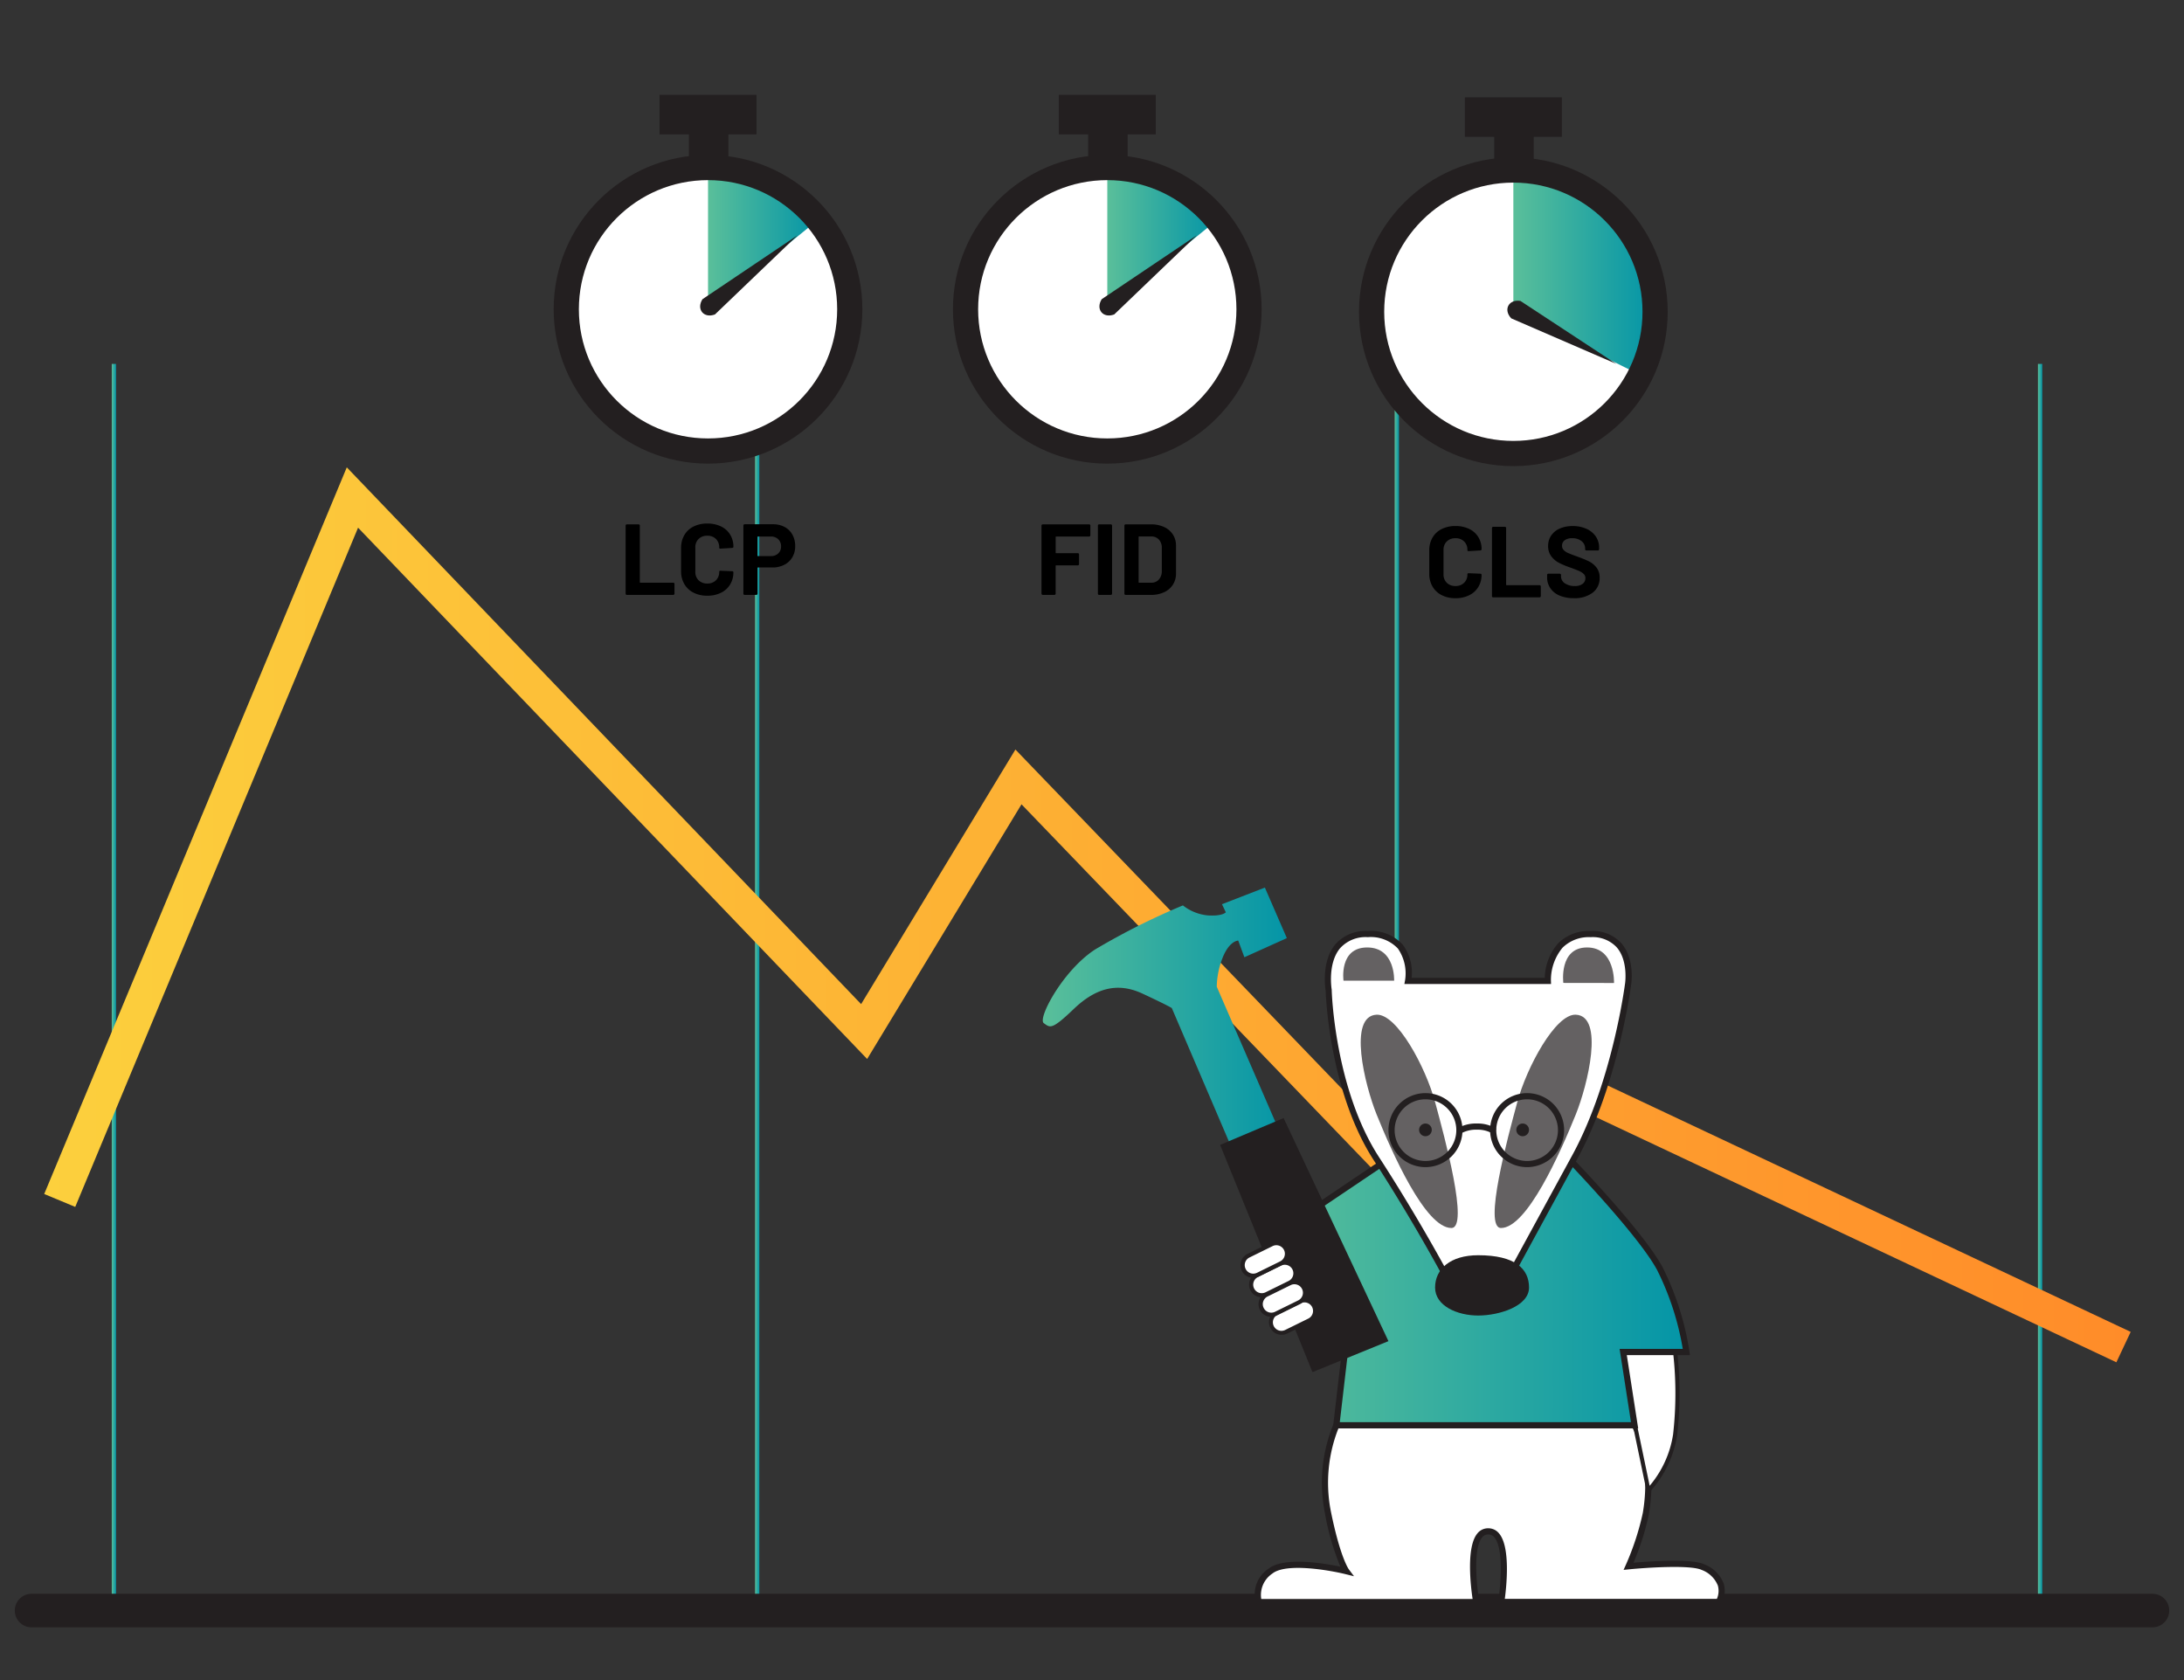 <?xml version="1.0" encoding="UTF-8"?> <svg xmlns="http://www.w3.org/2000/svg" xmlns:xlink="http://www.w3.org/1999/xlink" width="260" height="200" viewBox="0 0 260 200"><rect x="0" y="0" width="260" height="200" fill="#333333" stroke="none"/><defs><style> .a, .b, .c, .d, .e, .f, .j { fill: none; stroke-miterlimit: 10; } .a, .b, .c, .d { stroke-width: 0.511px; } .a { stroke: url(#a); } .b { stroke: url(#b); } .c { stroke: url(#c); } .d { stroke: url(#d); } .e, .f { stroke-width: 4px; } .e { stroke: url(#e); } .f, .j { stroke: #231f20; } .f { stroke-linecap: round; } .g, .n { fill: #231f20; } .h { fill: #fff; } .i { fill: url(#f); } .j { stroke-width: 3px; } .k { fill: url(#g); } .l { fill: url(#h); } .m { fill: url(#i); } .n { isolation: isolate; opacity: 0.7; } .o { fill: url(#j); } </style><linearGradient id="a" x1="13.305" y1="117.522" x2="13.816" y2="117.522" gradientUnits="userSpaceOnUse"><stop offset="0" stop-color="#5abf9a"></stop><stop offset="1" stop-color="#0495a7"></stop></linearGradient><linearGradient id="b" x1="89.886" y1="117.522" x2="90.397" y2="117.522" xlink:href="#a"></linearGradient><linearGradient id="c" x1="242.614" y1="117.522" x2="243.125" y2="117.522" xlink:href="#a"></linearGradient><linearGradient id="d" x1="166.033" y1="117.522" x2="166.544" y2="117.522" xlink:href="#a"></linearGradient><linearGradient id="e" x1="5.264" y1="108.902" x2="253.655" y2="108.902" gradientUnits="userSpaceOnUse"><stop offset="0" stop-color="#fcd03d"></stop><stop offset="1" stop-color="#ff8c29"></stop></linearGradient><linearGradient id="f" x1="84.288" y1="28.381" x2="97.377" y2="28.381" xlink:href="#a"></linearGradient><linearGradient id="g" x1="131.819" y1="28.381" x2="144.908" y2="28.381" xlink:href="#a"></linearGradient><linearGradient id="h" x1="180.161" y1="32.438" x2="196.707" y2="32.438" xlink:href="#a"></linearGradient><linearGradient id="i" x1="151.297" y1="-3094.984" x2="200.758" y2="-3094.984" gradientTransform="matrix(1, 0, 0, -1, 0, -2941.67)" xlink:href="#a"></linearGradient><linearGradient id="j" x1="124.138" y1="121.099" x2="153.194" y2="121.099" xlink:href="#a"></linearGradient></defs><line class="a" x1="13.56" y1="43.32" x2="13.56" y2="191.724"></line><line class="b" x1="90.142" y1="43.32" x2="90.142" y2="191.724"></line><line class="c" x1="242.87" y1="43.32" x2="242.87" y2="191.724"></line><line class="d" x1="166.288" y1="43.32" x2="166.288" y2="191.724"></line><polyline class="e" points="7.11 142.905 41.956 59.225 102.873 122.798 121.245 92.486 168.548 141.635 179.32 125.747 252.802 160.361"></polyline><line class="f" x1="3.76" y1="191.724" x2="256.24" y2="191.724"></line><g><rect class="g" x="82.011" y="12.049" width="4.704" height="7.894"></rect><rect class="g" x="81.936" y="7.873" width="4.704" height="11.543" transform="translate(97.932 -70.644) rotate(90)"></rect><circle class="h" cx="84.288" cy="36.818" r="16.875"></circle><polygon class="i" points="84.288 19.943 84.288 36.818 97.377 26.17 91.927 21.773 84.288 19.943"></polygon><circle class="j" cx="84.288" cy="36.818" r="16.875"></circle><path class="g" d="M85.117,37.431h0L94.952,28,83.627,35.618C82.867,36.821,83.785,37.938,85.117,37.431Z"></path></g><g><rect class="g" x="129.542" y="12.049" width="4.704" height="7.894"></rect><rect class="g" x="129.467" y="7.873" width="4.704" height="11.543" transform="translate(145.464 -118.175) rotate(90)"></rect><circle class="h" cx="131.819" cy="36.818" r="16.875"></circle><polygon class="k" points="131.819 19.943 131.819 36.818 144.908 26.17 139.458 21.773 131.819 19.943"></polygon><circle class="j" cx="131.819" cy="36.818" r="16.875"></circle><path class="g" d="M132.648,37.431h0L142.483,28l-11.325,7.615C130.4,36.821,131.317,37.938,132.648,37.431Z"></path></g><g><rect class="g" x="177.884" y="12.345" width="4.704" height="7.894"></rect><rect class="g" x="177.809" y="8.168" width="4.704" height="11.543" transform="translate(194.101 -166.221) rotate(90)"></rect><circle class="h" cx="180.161" cy="37.113" r="16.875"></circle><polygon class="l" points="180.161 20.239 180.161 37.113 195.265 44.638 196.707 33.79 190.691 23.927 180.161 20.239"></polygon><circle class="j" cx="180.161" cy="37.113" r="16.875"></circle><path class="g" d="M179.914,37.9h0l12.5,5.418-11.406-7.493C179.606,35.592,178.931,36.871,179.914,37.9Z"></path></g><g><path d="M74.523,70.777a.137.137,0,0,1-.042-.1V62.563a.143.143,0,0,1,.144-.144h1.4a.143.143,0,0,1,.144.144v6.744a.053.053,0,0,0,.06.06h3.924a.145.145,0,0,1,.1.042.139.139,0,0,1,.042.1v1.165a.137.137,0,0,1-.042.1.14.14,0,0,1-.1.042H74.625A.139.139,0,0,1,74.523,70.777Z"></path><path d="M82.558,70.55a2.63,2.63,0,0,1-1.092-1.027A2.965,2.965,0,0,1,81.082,68V65.227a2.965,2.965,0,0,1,.384-1.524,2.59,2.59,0,0,1,1.092-1.02,3.573,3.573,0,0,1,1.643-.36,3.67,3.67,0,0,1,1.626.342,2.59,2.59,0,0,1,1.093.972,2.713,2.713,0,0,1,.39,1.458q0,.108-.144.132l-1.4.084h-.025q-.12,0-.12-.132a1.372,1.372,0,0,0-.389-1.02,1.4,1.4,0,0,0-1.027-.384,1.414,1.414,0,0,0-1.037.384,1.365,1.365,0,0,0-.391,1.02v2.892a1.348,1.348,0,0,0,.391,1.008,1.41,1.41,0,0,0,1.037.384,1.4,1.4,0,0,0,1.027-.384,1.355,1.355,0,0,0,.389-1.008c0-.088.049-.132.145-.132l1.4.06a.155.155,0,0,1,.1.036.109.109,0,0,1,.042.084,2.744,2.744,0,0,1-.39,1.464,2.6,2.6,0,0,1-1.093.984,3.6,3.6,0,0,1-1.626.348A3.524,3.524,0,0,1,82.558,70.55Z"></path><path d="M93.405,62.731a2.286,2.286,0,0,1,.931.918,2.757,2.757,0,0,1,.329,1.362,2.55,2.55,0,0,1-.342,1.332,2.324,2.324,0,0,1-.96.894,3.062,3.062,0,0,1-1.422.318h-1.7a.052.052,0,0,0-.059.06v3.061a.141.141,0,0,1-.042.1.143.143,0,0,1-.1.042h-1.4a.141.141,0,0,1-.1-.042.137.137,0,0,1-.042-.1V62.552a.14.14,0,0,1,.042-.1.145.145,0,0,1,.1-.042h3.384A2.883,2.883,0,0,1,93.405,62.731Zm-.756,3.15a1.094,1.094,0,0,0,.336-.834,1.13,1.13,0,0,0-.336-.852,1.223,1.223,0,0,0-.887-.324H90.237a.052.052,0,0,0-.059.06v2.208a.052.052,0,0,0,.059.06h1.525A1.236,1.236,0,0,0,92.649,65.881Z"></path></g><g><path d="M129.759,63.829a.14.14,0,0,1-.1.042h-3.924a.053.053,0,0,0-.06.06v1.86a.053.053,0,0,0,.06.06h2.58a.139.139,0,0,1,.1.042.14.14,0,0,1,.042.1v1.164a.143.143,0,0,1-.144.144h-2.58a.053.053,0,0,0-.06.06v3.313a.137.137,0,0,1-.042.1.139.139,0,0,1-.1.042h-1.4a.139.139,0,0,1-.1-.042.137.137,0,0,1-.042-.1V62.563a.143.143,0,0,1,.144-.144h5.532a.14.14,0,0,1,.1.042.139.139,0,0,1,.042.1v1.164A.137.137,0,0,1,129.759,63.829Z"></path><path d="M130.743,70.777a.137.137,0,0,1-.042-.1V62.563a.143.143,0,0,1,.144-.144h1.4a.14.14,0,0,1,.1.042.139.139,0,0,1,.042.1v8.113a.137.137,0,0,1-.042.1.14.14,0,0,1-.1.042h-1.4A.139.139,0,0,1,130.743,70.777Z"></path><path d="M133.9,70.777a.137.137,0,0,1-.042-.1V62.563a.143.143,0,0,1,.144-.144h3a3.68,3.68,0,0,1,1.578.318,2.456,2.456,0,0,1,1.05.894A2.4,2.4,0,0,1,140,64.963v3.312a2.4,2.4,0,0,1-.372,1.332,2.456,2.456,0,0,1-1.05.894,3.665,3.665,0,0,1-1.578.318h-3A.139.139,0,0,1,133.9,70.777Zm1.71-1.41h1.452a1.158,1.158,0,0,0,.894-.372,1.458,1.458,0,0,0,.354-1v-2.76a1.414,1.414,0,0,0-.342-1,1.186,1.186,0,0,0-.918-.372h-1.44a.053.053,0,0,0-.06.06v5.376A.053.053,0,0,0,135.609,69.367Z"></path></g><g><path d="M171.627,70.845a2.622,2.622,0,0,1-1.092-1.026,2.965,2.965,0,0,1-.384-1.524V65.523A2.965,2.965,0,0,1,170.535,64a2.584,2.584,0,0,1,1.092-1.02,3.577,3.577,0,0,1,1.644-.36,3.662,3.662,0,0,1,1.625.342,2.578,2.578,0,0,1,1.093.972,2.713,2.713,0,0,1,.39,1.458q0,.108-.144.132l-1.4.084h-.024q-.12,0-.12-.132a1.369,1.369,0,0,0-.39-1.02,1.4,1.4,0,0,0-1.026-.384,1.415,1.415,0,0,0-1.038.384,1.369,1.369,0,0,0-.39,1.02v2.892a1.352,1.352,0,0,0,.39,1.008,1.411,1.411,0,0,0,1.038.384,1.4,1.4,0,0,0,1.026-.384,1.352,1.352,0,0,0,.39-1.008q0-.132.144-.132l1.4.06a.153.153,0,0,1,.1.036.109.109,0,0,1,.042.084,2.744,2.744,0,0,1-.39,1.464,2.6,2.6,0,0,1-1.093.984,3.609,3.609,0,0,1-1.625.348A3.516,3.516,0,0,1,171.627,70.845Z"></path><path d="M177.657,71.073a.139.139,0,0,1-.042-.1V62.859a.143.143,0,0,1,.144-.144h1.4a.14.14,0,0,1,.1.042.139.139,0,0,1,.042.1V69.6a.053.053,0,0,0,.06.06h3.924a.14.14,0,0,1,.1.042.139.139,0,0,1,.042.1v1.164a.139.139,0,0,1-.042.1.14.14,0,0,1-.1.042h-5.532A.139.139,0,0,1,177.657,71.073Z"></path><path d="M185.679,70.905a2.477,2.477,0,0,1-1.11-.876,2.291,2.291,0,0,1-.39-1.326v-.264a.143.143,0,0,1,.144-.144h1.368a.143.143,0,0,1,.144.144v.18a.981.981,0,0,0,.444.81,1.968,1.968,0,0,0,1.2.33,1.419,1.419,0,0,0,.948-.27.847.847,0,0,0,.312-.666.67.67,0,0,0-.192-.486,1.714,1.714,0,0,0-.522-.348q-.33-.15-1.05-.414a10.283,10.283,0,0,1-1.362-.564,2.735,2.735,0,0,1-.936-.786A1.975,1.975,0,0,1,184.3,65a2.166,2.166,0,0,1,.372-1.26,2.369,2.369,0,0,1,1.032-.828,3.782,3.782,0,0,1,1.525-.288,3.9,3.9,0,0,1,1.626.324,2.654,2.654,0,0,1,1.115.906,2.317,2.317,0,0,1,.4,1.35v.18a.139.139,0,0,1-.042.1.134.134,0,0,1-.1.042h-1.381a.135.135,0,0,1-.1-.042.139.139,0,0,1-.042-.1v-.1a1.09,1.09,0,0,0-.414-.858,1.689,1.689,0,0,0-1.134-.354,1.435,1.435,0,0,0-.882.24.781.781,0,0,0-.318.66.72.72,0,0,0,.186.5,1.633,1.633,0,0,0,.552.366q.366.162,1.134.438a14.124,14.124,0,0,1,1.338.552,2.666,2.666,0,0,1,.876.714,1.873,1.873,0,0,1,.39,1.23,2.151,2.151,0,0,1-.827,1.782,3.53,3.53,0,0,1-2.245.654A4.269,4.269,0,0,1,185.679,70.905Z"></path></g><g><g><path class="h" d="M159.086,169.67a17.985,17.985,0,0,0-1.012,10.314c1.157,5.716,2.2,7.054,2.2,7.054s-6.909-1.715-9.043,0a3.3,3.3,0,0,0-1.369,3.675h25.877s-1.47-8.416,1.426-8.416,1.553,8.4,1.553,8.4h25.894s1.546-2.528-1.884-4.143c-1.73-.813-8.854-.1-8.854-.1a32.154,32.154,0,0,0,2.053-6.277c1.139-6.644-1.353-10.518-1.353-10.518Z"></path><path class="g" d="M175.744,191.08H149.616l-.092-.234a3.64,3.64,0,0,1,1.482-4.094c1.822-1.465,6.643-.651,8.564-.25a30.271,30.271,0,0,1-1.856-6.444,18.3,18.3,0,0,1,1.032-10.528l.094-.228,35.94-.009.108.168c.1.163,2.556,4.071,1.406,10.779a30.044,30.044,0,0,1-1.833,5.792c1.852-.163,6.905-.525,8.428.191a3.968,3.968,0,0,1,2.326,2.329,3.1,3.1,0,0,1-.284,2.338l-.108.176H178.292l.068-.426c.265-1.66.7-6.266-.458-7.623a.91.91,0,0,0-.732-.352.887.887,0,0,0-.721.348c-1.138,1.354-.634,5.972-.343,7.637l.075.43Zm-25.6-.735h25.165c-.218-1.464-.792-6.18.574-7.805a1.614,1.614,0,0,1,1.283-.61,1.637,1.637,0,0,1,1.291.61c1.387,1.626.882,6.335.686,7.791H204.39a2.343,2.343,0,0,0,.118-1.577,3.3,3.3,0,0,0-1.931-1.866c-1.344-.632-6.708-.263-8.662-.068l-.632.064.26-.58a31.974,31.974,0,0,0,2.027-6.188c.972-5.67-.762-9.287-1.2-10.088l-35.034.009a17.566,17.566,0,0,0-.9,9.877c1.111,5.49,2.126,6.887,2.136,6.9l.621.827-1-.246c-1.873-.465-7.091-1.383-8.724-.071A3.061,3.061,0,0,0,150.148,190.345Z"></path></g><g><path class="h" d="M199.421,160.945a43.734,43.734,0,0,1,0,9.842,12.683,12.683,0,0,1-3.173,6.615l-4.1-19.683,5.769-1.769Z"></path><path class="g" d="M196.106,177.921l-4.245-20.371,6.219-1.907,1.584,5.274a44.257,44.257,0,0,1,0,9.909,12.889,12.889,0,0,1-3.234,6.742Zm-3.674-20.034,3.956,18.985a12.386,12.386,0,0,0,2.79-6.122,43.493,43.493,0,0,0,0-9.755l-1.427-4.739Z"></path></g><g><path class="m" d="M165.968,137.514l19.872-.556s9.34,9.555,11.76,14.063a33.642,33.642,0,0,1,3.158,9.924h-7.521l1.355,8.725H159.086l1.806-15.491a17.527,17.527,0,0,1-7.22-1.341c-3.161-1.516-2.254-1.225-2.254-1.225l5.419-7.955Z"></path><path class="g" d="M195.021,170.037H158.673l1.805-15.484a17.258,17.258,0,0,1-6.965-1.383c-.915-.439-1.579-.77-1.976-.984s-.716-.387-.581-.726a.368.368,0,0,1,.276-.227l5.341-7.84,9.278-6.244.107,0,20.033-.56.112.115c.383.391,9.4,9.644,11.821,14.146a33.615,33.615,0,0,1,3.2,10.049l.057.417h-7.513ZM159.5,169.3h34.664l-1.355-8.724h7.52a33.129,33.129,0,0,0-3.051-9.384c-2.227-4.146-10.524-12.767-11.588-13.865l-19.6.549-8.984,6.046-5.2,7.626c.307.164.874.453,1.926.957a17.22,17.22,0,0,0,7.045,1.3l.431-.018Z"></path></g><g><path class="h" d="M167.629,116.769s1.022-5.573-4.8-5.573-4.655,6.688-4.655,6.688.274,11.7,5.689,20.063,9.021,15.325,9.021,15.325h6.125l8.5-15.6c4.875-8.952,6.321-20.619,6.321-20.619s.86-5.853-4.469-5.853-5.1,5.573-5.1,5.573Z"></path><path class="g" d="M179.228,153.64h-6.567l-.1-.2c-.036-.069-3.661-7.047-9-15.294-5.282-8.155-5.726-19.587-5.747-20.227-.057-.351-.513-3.516,1.167-5.516a4.776,4.776,0,0,1,3.855-1.576,5.121,5.121,0,0,1,4.152,1.622,5.591,5.591,0,0,1,1.062,3.952H183.9a6.474,6.474,0,0,1,1.58-4.09,5.155,5.155,0,0,1,3.887-1.484,4.6,4.6,0,0,1,3.663,1.47c1.584,1.834,1.187,4.684,1.169,4.8s-1.509,11.831-6.362,20.742Zm-6.121-.735h5.684l8.4-15.413c4.787-8.789,6.264-20.373,6.279-20.489,0-.034.365-2.65-1-4.227a3.9,3.9,0,0,0-3.1-1.213,4.455,4.455,0,0,0-3.353,1.254,6.027,6.027,0,0,0-1.383,3.938l.014.381H167.188l.08-.433a5.191,5.191,0,0,0-.854-3.787,4.434,4.434,0,0,0-3.584-1.354,4.075,4.075,0,0,0-3.292,1.314c-1.525,1.815-1.007,4.913-1,4.944l0,.055c0,.116.337,11.7,5.63,19.872C169.031,145.248,172.476,151.706,173.107,152.905Z"></path></g><path class="n" d="M163.883,120.792c-3.43.152-1.423,8.35,0,11.88,1.86,4.6,5.812,13.512,8.9,13.512,2.139,0-.808-10.809-1.935-14.977S166.311,120.687,163.883,120.792Z"></path><path class="n" d="M187.592,120.792c3.43.152,1.423,8.35,0,11.88-1.86,4.6-5.814,13.512-8.9,13.512-2.139,0,.809-10.809,1.936-14.977S185.176,120.687,187.592,120.792Z"></path><path class="g" d="M175.977,149.426c4.4,0,6.051,1.617,6.051,3.846s-3.567,3.332-6.051,3.332-5.133-1.142-5.133-3.332S172.64,149.426,175.977,149.426Z"></path><path class="g" d="M181.8,138.94a4.406,4.406,0,1,1,4.405-4.406A4.412,4.412,0,0,1,181.8,138.94Zm0-8.076a3.671,3.671,0,1,0,3.67,3.67A3.675,3.675,0,0,0,181.8,130.864Z"></path><path class="g" d="M169.7,138.94a4.406,4.406,0,1,1,4.405-4.406A4.411,4.411,0,0,1,169.7,138.94Zm0-8.076a3.671,3.671,0,1,0,3.67,3.67A3.674,3.674,0,0,0,169.7,130.864Z"></path><path class="g" d="M177.746,134.981a3.484,3.484,0,0,0-1.924-.5,3.657,3.657,0,0,0-1.955.482l-.367-.637a4.349,4.349,0,0,1,2.322-.58,4.2,4.2,0,0,1,2.305.612Z"></path><circle class="g" cx="169.695" cy="134.503" r="0.757"></circle><circle class="g" cx="181.269" cy="134.503" r="0.757"></circle><path class="n" d="M165.968,116.74s.169-3.952-3.209-3.952-2.818,3.952-2.818,3.952Z"></path><path class="n" d="M192.144,117.019s.169-4.231-3.207-4.231-2.827,4.222-2.827,4.222Z"></path><path class="o" d="M146.578,136.535,139.5,120s-.581-.366-3.5-1.723-5.525-.7-8.171,1.833-2.807,2.24-3.57,1.688,2.277-6.27,6.083-8.753a82.5,82.5,0,0,1,10.48-5.264,5.627,5.627,0,0,0,3.015,1.195c1.726.1,2.094-.374,2.094-.374l-.457-.963,5.107-1.979,2.616,6.015-5.054,2.278-.733-1.982s-.953-.02-1.766,1.811a9.866,9.866,0,0,0-.792,3.678l7.221,16.66Z"></path><polygon class="g" points="145.253 136.29 152.81 133.098 165.29 159.653 156.249 163.342 145.253 136.29"></polygon><g><rect class="h" x="151.133" y="155.473" width="5.584" height="2.521" rx="1.259" transform="translate(-53.403 84.115) rotate(-26.215)"></rect><path class="g" d="M156.711,156.579a1.5,1.5,0,0,1-.747.828l-2.75,1.354a1.505,1.505,0,0,1-1.329-2.7l2.749-1.354a1.505,1.505,0,0,1,2.014.685l0,.008A1.492,1.492,0,0,1,156.711,156.579Zm-5.112.478a1.015,1.015,0,0,0,1.4,1.265l2.75-1.354a1.016,1.016,0,0,0,.462-1.358l.219-.111-.22.108a1.017,1.017,0,0,0-1.358-.462L152.1,156.5A1.01,1.01,0,0,0,151.6,157.057Z"></path></g><g><rect class="h" x="149.93" y="153.31" width="5.584" height="2.521" rx="1.259" transform="translate(-52.571 83.361) rotate(-26.215)"></rect><path class="g" d="M155.508,154.416a1.5,1.5,0,0,1-.747.828l-2.749,1.354a1.505,1.505,0,1,1-1.33-2.7l2.749-1.354a1.5,1.5,0,0,1,2.014.685l0,.008A1.491,1.491,0,0,1,155.508,154.416Zm-5.113.477-.009.026a1,1,0,0,0,.05.775,1.012,1.012,0,0,0,1.359.464l2.75-1.353a1.017,1.017,0,0,0,.462-1.359v0a1.015,1.015,0,0,0-1.358-.462l-2.75,1.354A1.011,1.011,0,0,0,150.4,154.893Z"></path></g><g><rect class="h" x="148.79" y="150.994" width="5.584" height="2.521" rx="1.259" transform="translate(-51.665 82.62) rotate(-26.215)"></rect><path class="g" d="M154.368,152.1a1.494,1.494,0,0,1-.746.826l-2.75,1.354a1.506,1.506,0,0,1-2.09-1.836,1.511,1.511,0,0,1,.76-.865l2.75-1.354a1.5,1.5,0,0,1,2.014.685l0,.008a1.49,1.49,0,0,1,.072,1.143Zm-5.112.475-.01.027a1.015,1.015,0,0,0,1.41,1.238l2.75-1.353a1.015,1.015,0,0,0,.461-1.359v0a1.015,1.015,0,0,0-1.358-.462l-2.75,1.354A1.009,1.009,0,0,0,149.256,152.577Z"></path></g><g><rect class="h" x="147.781" y="148.666" width="5.584" height="2.521" rx="1.259" transform="translate(-50.741 81.934) rotate(-26.215)"></rect><path class="g" d="M153.358,149.774a1.49,1.49,0,0,1-.746.826l-2.749,1.354a1.505,1.505,0,1,1-1.33-2.7l2.749-1.354a1.5,1.5,0,0,1,2.014.685l0,.008a1.49,1.49,0,0,1,.072,1.143Zm-5.112.475-.009.026a1.015,1.015,0,0,0,1.409,1.239l2.75-1.353a1.016,1.016,0,0,0,.462-1.359v0a1.015,1.015,0,0,0-1.358-.462l-2.75,1.354A1.011,1.011,0,0,0,148.246,150.249Z"></path></g></g></svg> 
